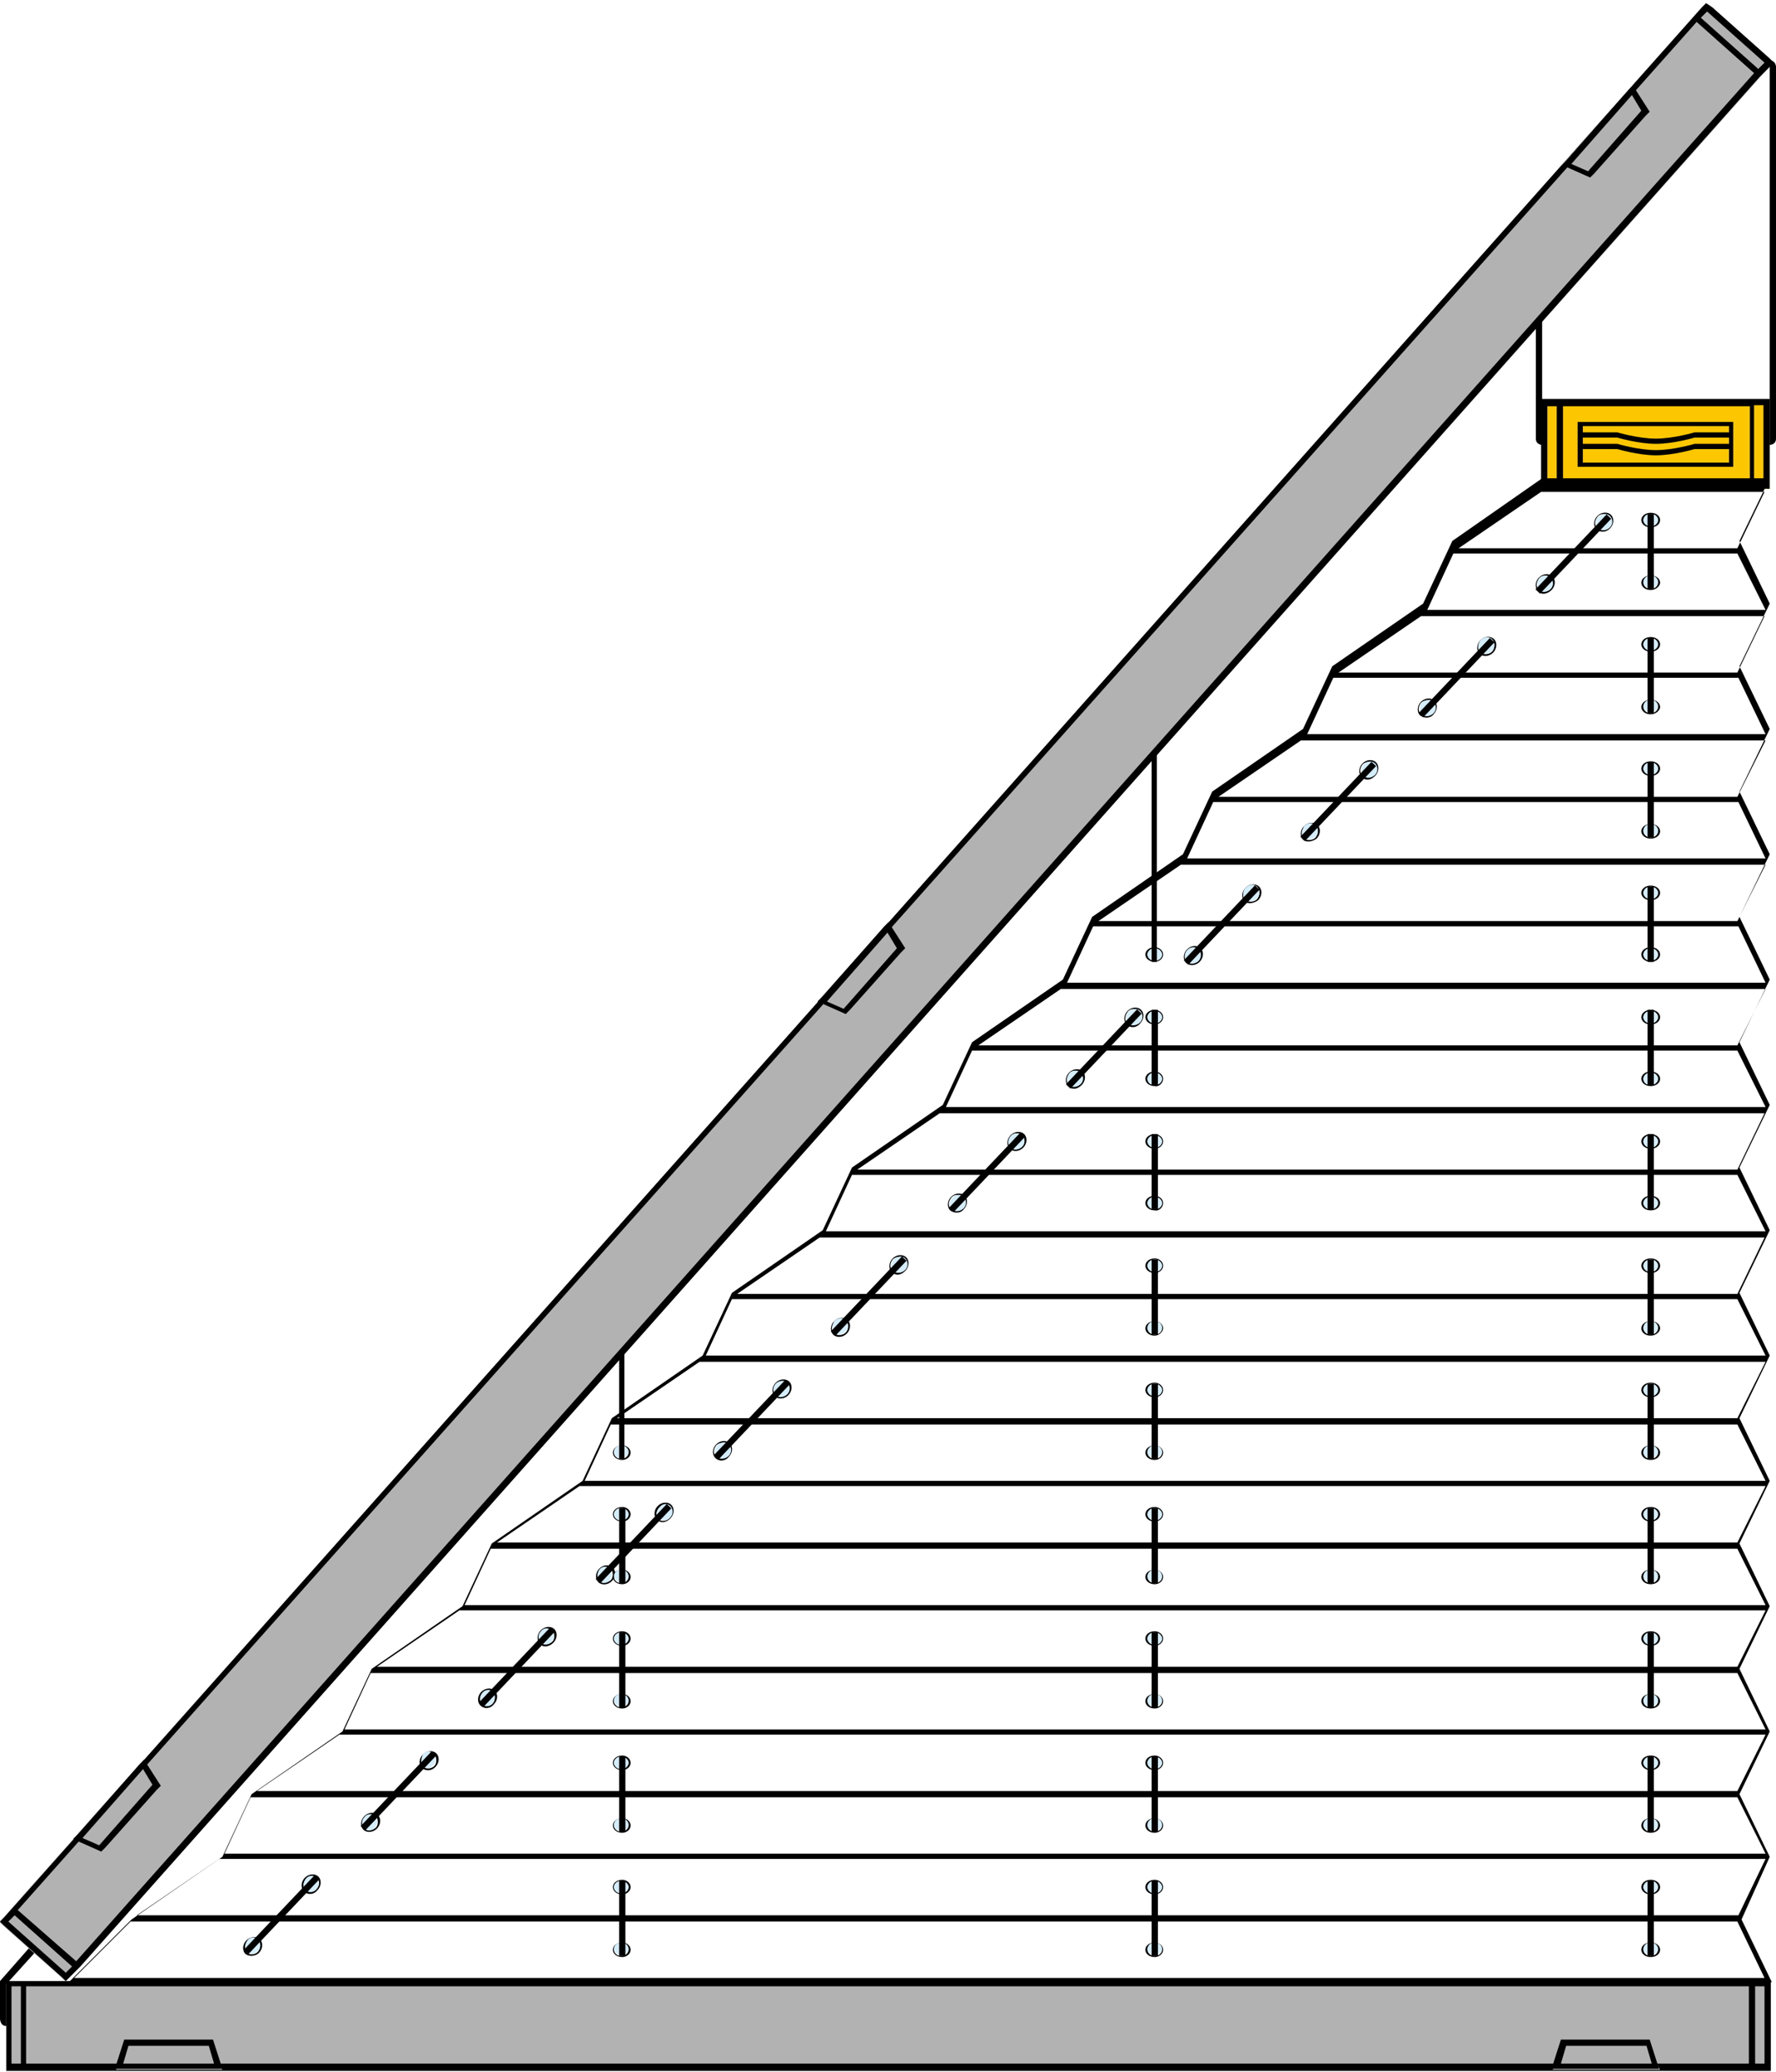 <?xml version="1.0" encoding="utf-8"?>
<!-- Generator: Adobe Illustrator 28.1.0, SVG Export Plug-In . SVG Version: 6.00 Build 0)  -->
<svg version="1.1" id="Ebene_1" xmlns="http://www.w3.org/2000/svg" xmlns:xlink="http://www.w3.org/1999/xlink" x="0px" y="0px"
	 viewBox="0 0 170.1 198.4" style="enable-background:new 0 0 170.1 198.4;" xml:space="preserve">
<style type="text/css">
	.st0{fill:#B2B2B2;}
	.st1{fill:#FDC700;}
	.st2{fill:#D4EDFB;}
</style>
<rect x="0.6" y="189.7" class="st0" width="169" height="8.5"/>
<path d="M1.1,190.2H2v7.4H1.1V190.2z M2.5,190.2h165v7.4H2.5V190.2z M168.1,190.2h0.9v7.4h-0.9V190.2z M168.9,189.7h-0.9h-0.6H2.5H2
	H1.1H0.6v0.6v7.4v0.6h0.6h167.8h0.6v-0.6v-7.4v-0.6H168.9z"/>
<polygon class="st0" points="12.5,195.3 11.1,198.2 21.3,198.2 19.9,195.3 "/>
<path d="M12.3,195.9h7.7l0.5,1.7h-8.7L12.3,195.9z M19.9,195.3h-7.4h-0.6l-0.9,2.8h0.6h9.1h0.6l-0.9-2.8H19.9z"/>
<polygon class="st0" points="150.2,195.3 148.7,198.2 159,198.2 157.5,195.3 "/>
<path d="M150,195.9h7.7l0.5,1.7h-8.7L150,195.9z M157.5,195.3h-7.4h-0.6l-0.9,2.8h0.6h9.1h0.6l-0.9-2.8H157.5z"/>
<rect x="147.7" y="38.3" class="st1" width="21.8" height="8.5"/>
<path d="M168.9,46.2h-0.9v-7.4h0.9V46.2z M148.2,38.9h0.9v7.4h-0.9V38.9z M149.7,38.9h17.9v7.4h-17.9V38.9z M169.5,46.8v-0.6v-7.4
	v-0.6h-0.6h-20.7h-0.6v0.6v7.4v0.6h0.6h0.9h0.6h17.9h0.6h0.9H169.5z"/>
<g>
	<path d="M165.6,40.8v0.6h-3.3c0,0-2,0.6-3.7,0.6c-1.7,0-3.7-0.6-3.7-0.6h-3.3v-0.6H165.6z M162.3,42.5c0,0-2,0.6-3.7,0.6
		c-1.7,0-3.7-0.6-3.7-0.6h-3.3v-0.6h3.3c0,0,2,0.6,3.7,0.6c1.7,0,3.7-0.6,3.7-0.6h3.3v0.6H162.3z M151.6,44.2V43h3.3
		c0,0,2,0.6,3.7,0.6c1.7,0,3.7-0.6,3.7-0.6h3.3v1.3H151.6z M166,40.4h-14.9v4.3H166V40.4z"/>
	<path d="M2.9,186.4L0,189.7v3.6c0,0,0,0.7,0.6,0.7v-0.7v-3.3l2.8-3.1L2.9,186.4z"/>
</g>
<rect x="-38.1" y="90.7" transform="matrix(0.665 -0.747 0.747 0.665 -42.487 95.281)" class="st0" width="245.9" height="8.5"/>
<path d="M0.8,184l0.6-0.6l5.5,4.9l-0.6,0.6L0.8,184z M1.7,182.9L162.5,2.1L168,7L7.3,187.8L1.7,182.9z M162.9,1.7l0.6-0.6L169,6
	l-0.6,0.6L162.9,1.7z M163.4,0.3L163,0.7L0.4,183.6L0,184l0.4,0.4l5.5,4.9l0.4,0.4l0.4-0.4l0.6-0.6l0.4-0.4L168.5,7.4l0.4-0.4
	l0.6-0.6l0.4-0.4l-0.4-0.4l-5.5-4.9L163.4,0.3z"/>
<polygon class="st0" points="7,176.1 10.1,177 15,171.4 13.8,168.5 "/>
<path d="M13.7,169.4l0.9,1.5l-5.1,5.8L7.9,176L13.7,169.4z M13.8,168.5l-0.4,0.4l-6,6.8L7,176.1l2.7,1.2l0.4-0.4l4.9-5.5l0.4-0.4
	L13.8,168.5z"/>
<polygon class="st0" points="149.6,15.8 152.7,16.6 157.6,11.1 156.4,8.2 "/>
<path d="M156.3,9.1l0.9,1.5l-5.1,5.8l-1.6-0.7L156.3,9.1z M156.4,8.2L156,8.6l-6,6.8l-0.4,0.4l2.7,1.2l0.4-0.4l4.9-5.5l0.4-0.4
	L156.4,8.2z"/>
<polygon class="st0" points="78.3,95.9 81.4,96.8 86.3,91.3 85.1,88.3 "/>
<path d="M85,89.3l0.9,1.5l-5.1,5.8l-1.6-0.7L85,89.3z M85.1,88.3l-0.4,0.4l-6,6.8l-0.4,0.4l2.7,1.2l0.4-0.4l4.9-5.5l0.4-0.4
	L85.1,88.3z"/>
<g>
	<path d="M170.1,6.4V42c0,0.6-0.6,0.6-0.6,0.6V42V6.4V5.8C170.1,5.8,170.1,6.4,170.1,6.4"/>
</g>
<path d="M169.1,177.5H21.5l2.5-5.4h142.4L169.1,177.5z M166.4,171.5H24.6l7.9-5.4h136.6L166.4,171.5z M169.1,165.6H33l2.5-5.4h130.9
	L169.1,165.6z M166.4,159.6l-130.3,0l7.9-5.4h125.1L166.4,159.6z M169.1,153.7H44.5l2.5-5.4h119.4L169.1,153.7z M166.4,147.7H47.6
	l7.9-5.4l113.6,0L166.4,147.7z M169.1,141.8H56l2.5-5.4l107.9,0L169.1,141.8z M166.4,135.8H59.1l7.9-5.4l102.1,0L166.4,135.8z
	 M169.1,129.8H67.6l2.5-5.4l96.3,0L169.1,129.8z M166.4,123.9H70.6l7.9-5.4l90.5,0L166.4,123.9z M169.1,117.9l-90,0l2.5-5.4h84.8
	L169.1,117.9z M166.4,112l-84.3,0l7.9-5.4h79L166.4,112z M169.1,106H90.6l2.5-5.4h73.3L169.1,106z M166.4,100.1H93.7l7.9-5.4l67.5,0
	L166.4,100.1z M169.1,94.1h-66.9l2.5-5.4l61.8,0L169.1,94.1z M166.4,88.2h-61.2l7.9-5.4l56,0L166.4,88.2z M169.1,82.2h-55.4l2.5-5.4
	l50.3,0L169.1,82.2z M166.4,76.3h-49.7l7.9-5.4l44.5,0L166.4,76.3z M169.1,70.3l-43.9,0l2.5-5.4h38.8L169.1,70.3z M166.4,64.4
	l-38.2,0l7.9-5.4h32.9L166.4,64.4z M169.1,58.4l-32.4,0l2.5-5.4h27.2L169.1,58.4z M166.4,52.5h-26.7l7.9-5.4h21.4L166.4,52.5z
	 M104.9,88.4l-0.1,0.1l0,0L104.9,88.4z M35.8,159.8l-0.1,0.1L35.8,159.8L35.8,159.8z M169.1,178l-2.6,5.4H13.1l7.9-5.4H169.1z
	 M12.5,184l153.9,0l2.6,5.4H7.1L12.5,184z M169.5,177.8l-2.9-6l2.9-6l-2.9-6l2.9-6l-2.9-6l2.9-6l-2.9-6l2.9-6l-2.9-6l2.9-6l-2.9-6
	l2.9-6l-2.9-6l2.9-6l-2.9-6l2.9-6l-2.9-6l2.9-6l-2.9-6l2.9-6l-2.9-6l2.9-6h-21.8l-8.6,6l-2.8,6l-8.7,6l-2.8,6h0.2h-0.2l-8.7,6
	l-2.8,6l-8.7,6l-2.8,6l-8.7,6h0l-2.8,6l-8.7,6h0l-2.8,6l-8.7,6l-2.8,6l-8.7,6h0l-2.8,6l-8.7,6l-2.8,6l-8.7,6l-2.8,6l-8.7,6l-2.8,6
	h0.2h-0.2l-8.7,6l-6,6h163.1l-2.9-6L169.5,177.8z"/>
<g>
	<path d="M147.1,30.9V42c0,0.6,0.6,0.6,0.6,0.6V42V30.9v-0.6C147.1,30.4,147.1,30.9,147.1,30.9"/>
	<path d="M158.8,91.4c0,0.3-0.3,0.6-0.7,0.6s-0.7-0.3-0.7-0.6c0-0.3,0.3-0.6,0.7-0.6S158.8,91.1,158.8,91.4 M159,91.4
		c0-0.4-0.4-0.7-0.9-0.7s-0.9,0.3-0.9,0.7c0,0.4,0.4,0.7,0.9,0.7S159,91.8,159,91.4"/>
	<path class="st2" d="M158.1,92c0.4,0,0.7-0.3,0.7-0.6s-0.3-0.6-0.7-0.6c-0.4,0-0.7,0.3-0.7,0.6S157.7,92,158.1,92"/>
	<path d="M158.8,85.5c0,0.3-0.3,0.6-0.7,0.6s-0.7-0.3-0.7-0.6c0-0.3,0.3-0.6,0.7-0.6S158.8,85.2,158.8,85.5 M159,85.5
		c0-0.4-0.4-0.7-0.9-0.7s-0.9,0.3-0.9,0.7c0,0.4,0.4,0.7,0.9,0.7S159,85.9,159,85.5"/>
	<path class="st2" d="M158.1,86.1c0.4,0,0.7-0.3,0.7-0.6c0-0.3-0.3-0.6-0.7-0.6c-0.4,0-0.7,0.3-0.7,0.6
		C157.4,85.8,157.7,86.1,158.1,86.1"/>
	<path d="M158.8,97.4c0,0.3-0.3,0.6-0.7,0.6s-0.7-0.3-0.7-0.6s0.3-0.6,0.7-0.6S158.8,97.1,158.8,97.4 M159,97.4
		c0-0.4-0.4-0.7-0.9-0.7s-0.9,0.3-0.9,0.7c0,0.4,0.4,0.7,0.9,0.7S159,97.8,159,97.4"/>
	<path class="st2" d="M158.1,98c0.4,0,0.7-0.3,0.7-0.6c0-0.3-0.3-0.6-0.7-0.6c-0.4,0-0.7,0.3-0.7,0.6C157.4,97.7,157.7,98,158.1,98"
		/>
	<path d="M158.8,109.3c0,0.3-0.3,0.6-0.7,0.6s-0.7-0.3-0.7-0.6s0.3-0.6,0.7-0.6S158.8,109,158.8,109.3 M159,109.3
		c0-0.4-0.4-0.7-0.9-0.7s-0.9,0.3-0.9,0.7s0.4,0.7,0.9,0.7S159,109.7,159,109.3"/>
	<path class="st2" d="M158.1,109.9c0.4,0,0.7-0.3,0.7-0.6s-0.3-0.6-0.7-0.6c-0.4,0-0.7,0.3-0.7,0.6S157.7,109.9,158.1,109.9"/>
	<path d="M158.8,103.3c0,0.3-0.3,0.6-0.7,0.6s-0.7-0.3-0.7-0.6c0-0.3,0.3-0.6,0.7-0.6S158.8,103,158.8,103.3 M159,103.3
		c0-0.4-0.4-0.7-0.9-0.7s-0.9,0.3-0.9,0.7c0,0.4,0.4,0.7,0.9,0.7S159,103.7,159,103.3"/>
	<path class="st2" d="M158.1,103.9c0.4,0,0.7-0.3,0.7-0.6c0-0.3-0.3-0.6-0.7-0.6c-0.4,0-0.7,0.3-0.7,0.6
		C157.4,103.7,157.7,103.9,158.1,103.9"/>
	<path d="M158.8,115.2c0,0.3-0.3,0.6-0.7,0.6s-0.7-0.3-0.7-0.6s0.3-0.6,0.7-0.6S158.8,114.9,158.8,115.2 M159,115.2
		c0-0.4-0.4-0.7-0.9-0.7s-0.9,0.3-0.9,0.7s0.4,0.7,0.9,0.7S159,115.6,159,115.2"/>
	<path class="st2" d="M158.1,115.8c0.4,0,0.7-0.3,0.7-0.6s-0.3-0.6-0.7-0.6c-0.4,0-0.7,0.3-0.7,0.6S157.7,115.8,158.1,115.8"/>
	<path d="M158.8,127.2c0,0.3-0.3,0.6-0.7,0.6s-0.7-0.3-0.7-0.6c0-0.3,0.3-0.6,0.7-0.6S158.8,126.8,158.8,127.2 M159,127.2
		c0-0.4-0.4-0.7-0.9-0.7s-0.9,0.3-0.9,0.7c0,0.4,0.4,0.7,0.9,0.7S159,127.5,159,127.2"/>
	<path class="st2" d="M158.1,127.7c0.4,0,0.7-0.3,0.7-0.6c0-0.3-0.3-0.6-0.7-0.6c-0.4,0-0.7,0.3-0.7,0.6
		C157.4,127.5,157.7,127.7,158.1,127.7"/>
	<path d="M158.8,121.2c0,0.3-0.3,0.6-0.7,0.6s-0.7-0.3-0.7-0.6s0.3-0.6,0.7-0.6S158.8,120.9,158.8,121.2 M159,121.2
		c0-0.4-0.4-0.7-0.9-0.7s-0.9,0.3-0.9,0.7s0.4,0.7,0.9,0.7S159,121.6,159,121.2"/>
	<path class="st2" d="M158.1,121.8c0.4,0,0.7-0.3,0.7-0.6s-0.3-0.6-0.7-0.6c-0.4,0-0.7,0.3-0.7,0.6S157.7,121.8,158.1,121.8"/>
	<path d="M158.8,133.1c0,0.3-0.3,0.6-0.7,0.6s-0.7-0.3-0.7-0.6c0-0.3,0.3-0.6,0.7-0.6S158.8,132.8,158.8,133.1 M159,133.1
		c0-0.4-0.4-0.7-0.9-0.7s-0.9,0.3-0.9,0.7c0,0.4,0.4,0.7,0.9,0.7S159,133.5,159,133.1"/>
	<path class="st2" d="M158.1,133.7c0.4,0,0.7-0.3,0.7-0.6c0-0.3-0.3-0.6-0.7-0.6c-0.4,0-0.7,0.3-0.7,0.6
		C157.4,133.4,157.7,133.7,158.1,133.7"/>
	<path d="M158.8,145c0,0.3-0.3,0.6-0.7,0.6s-0.7-0.3-0.7-0.6c0-0.3,0.3-0.6,0.7-0.6S158.8,144.7,158.8,145 M159,145
		c0-0.4-0.4-0.7-0.9-0.7s-0.9,0.3-0.9,0.7s0.4,0.7,0.9,0.7S159,145.4,159,145"/>
	<path class="st2" d="M158.1,145.6c0.4,0,0.7-0.3,0.7-0.6s-0.3-0.6-0.7-0.6c-0.4,0-0.7,0.3-0.7,0.6S157.7,145.6,158.1,145.6"/>
	<path d="M158.8,139.1c0,0.3-0.3,0.6-0.7,0.6s-0.7-0.3-0.7-0.6c0-0.3,0.3-0.6,0.7-0.6S158.8,138.7,158.8,139.1 M159,139.1
		c0-0.4-0.4-0.7-0.9-0.7s-0.9,0.3-0.9,0.7c0,0.4,0.4,0.7,0.9,0.7S159,139.5,159,139.1"/>
	<path class="st2" d="M158.1,139.6c0.4,0,0.7-0.3,0.7-0.6c0-0.3-0.3-0.6-0.7-0.6c-0.4,0-0.7,0.3-0.7,0.6
		C157.4,139.4,157.7,139.6,158.1,139.6"/>
	<path d="M158.8,151c0,0.3-0.3,0.6-0.7,0.6s-0.7-0.3-0.7-0.6s0.3-0.6,0.7-0.6S158.8,150.7,158.8,151 M159,151c0-0.4-0.4-0.7-0.9-0.7
		s-0.9,0.3-0.9,0.7s0.4,0.7,0.9,0.7S159,151.4,159,151"/>
	<path class="st2" d="M158.1,151.5c0.4,0,0.7-0.3,0.7-0.6s-0.3-0.6-0.7-0.6c-0.4,0-0.7,0.3-0.7,0.6S157.7,151.5,158.1,151.5"/>
	<path d="M158.8,162.9c0,0.3-0.3,0.6-0.7,0.6s-0.7-0.3-0.7-0.6s0.3-0.6,0.7-0.6S158.8,162.6,158.8,162.9 M159,162.9
		c0-0.4-0.4-0.7-0.9-0.7s-0.9,0.3-0.9,0.7s0.4,0.7,0.9,0.7S159,163.3,159,162.9"/>
	<path class="st2" d="M158.1,163.4c0.4,0,0.7-0.3,0.7-0.6c0-0.3-0.3-0.6-0.7-0.6c-0.4,0-0.7,0.3-0.7,0.6
		C157.4,163.2,157.7,163.4,158.1,163.4"/>
	<path d="M158.8,156.9c0,0.3-0.3,0.6-0.7,0.6s-0.7-0.3-0.7-0.6s0.3-0.6,0.7-0.6S158.8,156.6,158.8,156.9 M159,156.9
		c0-0.4-0.4-0.7-0.9-0.7s-0.9,0.3-0.9,0.7s0.4,0.7,0.9,0.7S159,157.3,159,156.9"/>
	<path class="st2" d="M158.1,157.5c0.4,0,0.7-0.3,0.7-0.6s-0.3-0.6-0.7-0.6c-0.4,0-0.7,0.3-0.7,0.6S157.7,157.5,158.1,157.5"/>
	<path d="M158.8,168.8c0,0.3-0.3,0.6-0.7,0.6s-0.7-0.3-0.7-0.6c0-0.3,0.3-0.6,0.7-0.6S158.8,168.5,158.8,168.8 M159,168.8
		c0-0.4-0.4-0.7-0.9-0.7s-0.9,0.3-0.9,0.7c0,0.4,0.4,0.7,0.9,0.7S159,169.2,159,168.8"/>
	<path class="st2" d="M158.1,169.4c0.4,0,0.7-0.3,0.7-0.6c0-0.3-0.3-0.6-0.7-0.6c-0.4,0-0.7,0.3-0.7,0.6
		C157.4,169.1,157.7,169.4,158.1,169.4"/>
	<path d="M158.8,180.7c0,0.3-0.3,0.6-0.7,0.6s-0.7-0.3-0.7-0.6c0-0.3,0.3-0.6,0.7-0.6S158.8,180.4,158.8,180.7 M159,180.7
		c0-0.4-0.4-0.7-0.9-0.7s-0.9,0.3-0.9,0.7c0,0.4,0.4,0.7,0.9,0.7S159,181.1,159,180.7"/>
	<path class="st2" d="M158.1,181.3c0.4,0,0.7-0.3,0.7-0.6c0-0.3-0.3-0.6-0.7-0.6c-0.4,0-0.7,0.3-0.7,0.6
		C157.4,181,157.7,181.3,158.1,181.3"/>
	<path d="M158.8,174.8c0,0.3-0.3,0.6-0.7,0.6s-0.7-0.3-0.7-0.6c0-0.3,0.3-0.6,0.7-0.6S158.8,174.5,158.8,174.8 M159,174.8
		c0-0.4-0.4-0.7-0.9-0.7s-0.9,0.3-0.9,0.7c0,0.4,0.4,0.7,0.9,0.7S159,175.2,159,174.8"/>
	<path class="st2" d="M158.1,175.3c0.4,0,0.7-0.3,0.7-0.6c0-0.3-0.3-0.6-0.7-0.6c-0.4,0-0.7,0.3-0.7,0.6
		C157.4,175.1,157.7,175.3,158.1,175.3"/>
	<path d="M158.8,186.7c0,0.3-0.3,0.6-0.7,0.6s-0.7-0.3-0.7-0.6s0.3-0.6,0.7-0.6S158.8,186.4,158.8,186.7 M159,186.7
		c0-0.4-0.4-0.7-0.9-0.7s-0.9,0.3-0.9,0.7s0.4,0.7,0.9,0.7S159,187.1,159,186.7"/>
	<path class="st2" d="M158.1,187.2c0.4,0,0.7-0.3,0.7-0.6s-0.3-0.6-0.7-0.6c-0.4,0-0.7,0.3-0.7,0.6S157.7,187.2,158.1,187.2"/>
</g>
<rect x="157.8" y="84.9" width="0.6" height="7.2"/>
<rect x="157.8" y="96.7" width="0.6" height="7.2"/>
<rect x="157.8" y="108.6" width="0.6" height="7.2"/>
<rect x="157.8" y="120.6" width="0.6" height="7.2"/>
<rect x="157.8" y="132.5" width="0.6" height="7.2"/>
<rect x="157.8" y="144.4" width="0.6" height="7.2"/>
<rect x="157.8" y="156.3" width="0.6" height="7.2"/>
<rect x="157.8" y="168.2" width="0.6" height="7.2"/>
<rect x="157.8" y="180.1" width="0.6" height="7.2"/>
<g>
	<path d="M158.8,79.6c0,0.3-0.3,0.6-0.7,0.6s-0.7-0.3-0.7-0.6s0.3-0.6,0.7-0.6S158.8,79.2,158.8,79.6 M159,79.6
		c0-0.4-0.4-0.7-0.9-0.7s-0.9,0.3-0.9,0.7c0,0.4,0.4,0.7,0.9,0.7S159,80,159,79.6"/>
	<path class="st2" d="M158.1,80.1c0.4,0,0.7-0.3,0.7-0.6s-0.3-0.6-0.7-0.6c-0.4,0-0.7,0.3-0.7,0.6C157.4,79.9,157.7,80.1,158.1,80.1
		"/>
	<path d="M158.8,73.6c0,0.3-0.3,0.6-0.7,0.6s-0.7-0.3-0.7-0.6s0.3-0.6,0.7-0.6S158.8,73.3,158.8,73.6 M159,73.6
		c0-0.4-0.4-0.7-0.9-0.7s-0.9,0.3-0.9,0.7s0.4,0.7,0.9,0.7S159,74,159,73.6"/>
	<path class="st2" d="M158.1,74.2c0.4,0,0.7-0.3,0.7-0.6s-0.3-0.6-0.7-0.6c-0.4,0-0.7,0.3-0.7,0.6S157.7,74.2,158.1,74.2"/>
</g>
<rect x="157.8" y="73" width="0.6" height="7.2"/>
<g>
	<path d="M158.8,67.7c0,0.3-0.3,0.6-0.7,0.6s-0.7-0.3-0.7-0.6c0-0.3,0.3-0.6,0.7-0.6S158.8,67.3,158.8,67.7 M159,67.7
		c0-0.4-0.4-0.7-0.9-0.7s-0.9,0.3-0.9,0.7c0,0.4,0.4,0.7,0.9,0.7S159,68,159,67.7"/>
	<path class="st2" d="M158.1,68.2c0.4,0,0.7-0.3,0.7-0.6s-0.3-0.6-0.7-0.6c-0.4,0-0.7,0.3-0.7,0.6S157.7,68.2,158.1,68.2"/>
	<path d="M158.8,61.7c0,0.3-0.3,0.6-0.7,0.6s-0.7-0.3-0.7-0.6s0.3-0.6,0.7-0.6S158.8,61.4,158.8,61.7 M159,61.7
		c0-0.4-0.4-0.7-0.9-0.7s-0.9,0.3-0.9,0.7s0.4,0.7,0.9,0.7S159,62.1,159,61.7"/>
	<path class="st2" d="M158.1,62.3c0.4,0,0.7-0.3,0.7-0.6s-0.3-0.6-0.7-0.6c-0.4,0-0.7,0.3-0.7,0.6S157.7,62.3,158.1,62.3"/>
</g>
<rect x="157.8" y="61.1" width="0.6" height="7.2"/>
<g>
	<path d="M158.8,55.8c0,0.3-0.3,0.6-0.7,0.6s-0.7-0.3-0.7-0.6s0.3-0.6,0.7-0.6S158.8,55.4,158.8,55.8 M159,55.8
		c0-0.4-0.4-0.7-0.9-0.7s-0.9,0.3-0.9,0.7s0.4,0.7,0.9,0.7S159,56.1,159,55.8"/>
	<path class="st2" d="M158.1,56.3c0.4,0,0.7-0.3,0.7-0.6s-0.3-0.6-0.7-0.6c-0.4,0-0.7,0.3-0.7,0.6S157.7,56.3,158.1,56.3"/>
	<path d="M158.8,49.8c0,0.3-0.3,0.6-0.7,0.6s-0.7-0.3-0.7-0.6s0.3-0.6,0.7-0.6S158.8,49.5,158.8,49.8 M159,49.8
		c0-0.4-0.4-0.7-0.9-0.7s-0.9,0.3-0.9,0.7s0.4,0.7,0.9,0.7S159,50.2,159,49.8"/>
	<path class="st2" d="M158.1,50.4c0.4,0,0.7-0.3,0.7-0.6s-0.3-0.6-0.7-0.6c-0.4,0-0.7,0.3-0.7,0.6S157.7,50.4,158.1,50.4"/>
</g>
<rect x="157.8" y="49.2" width="0.6" height="7.2"/>
<g>
	<path d="M114.8,92c-0.3,0.3-0.8,0.3-1.1,0.1s-0.3-0.7,0-1.1s0.8-0.3,1.1-0.1C115.1,91.2,115,91.7,114.8,92 M114.9,92.1
		c0.4-0.4,0.4-1,0.1-1.3c-0.3-0.3-0.9-0.3-1.3,0.1c-0.4,0.4-0.4,1-0.1,1.3C113.9,92.5,114.5,92.5,114.9,92.1"/>
	<path class="st2" d="M113.7,92.1c0.3,0.3,0.8,0.2,1.1-0.1s0.3-0.8,0-1.1c-0.3-0.3-0.8-0.2-1.1,0.1S113.4,91.8,113.7,92.1"/>
	<path d="M120.4,86.1c-0.3,0.3-0.8,0.3-1.1,0.1s-0.3-0.7,0-1.1c0.3-0.3,0.8-0.3,1.1-0.1C120.7,85.3,120.7,85.7,120.4,86.1
		 M120.5,86.2c0.4-0.4,0.4-1,0.1-1.3s-0.9-0.3-1.3,0.1s-0.4,1-0.1,1.3C119.5,86.6,120.1,86.5,120.5,86.2"/>
	<path class="st2" d="M119.3,86.1c0.3,0.3,0.8,0.2,1.1-0.1s0.3-0.8,0-1.1c-0.3-0.3-0.8-0.2-1.1,0.1S119,85.9,119.3,86.1"/>
	<path d="M109.1,97.9c-0.3,0.3-0.8,0.3-1.1,0.1s-0.3-0.7,0-1.1s0.8-0.3,1.1-0.1C109.4,97.1,109.4,97.6,109.1,97.9 M109.2,98
		c0.4-0.4,0.4-1,0.1-1.3c-0.3-0.3-0.9-0.3-1.3,0.1c-0.4,0.4-0.4,1-0.1,1.3C108.3,98.5,108.9,98.4,109.2,98"/>
	<path class="st2" d="M108.1,98c0.3,0.3,0.8,0.2,1.1-0.1s0.3-0.8,0-1.1c-0.3-0.3-0.8-0.2-1.1,0.1S107.8,97.7,108.1,98"/>
	<path d="M97.9,109.8c-0.3,0.3-0.8,0.3-1.1,0.1s-0.3-0.7,0-1.1s0.8-0.3,1.1-0.1C98.2,109,98.2,109.5,97.9,109.8 M98,109.9
		c0.4-0.4,0.4-1,0.1-1.3s-0.9-0.3-1.3,0.1c-0.4,0.4-0.4,1-0.1,1.3C97,110.3,97.6,110.3,98,109.9"/>
	<path class="st2" d="M96.8,109.9c0.3,0.3,0.8,0.2,1.1-0.1c0.3-0.3,0.3-0.8,0-1.1c-0.3-0.3-0.8-0.2-1.1,0.1
		C96.5,109.1,96.5,109.6,96.8,109.9"/>
	<path d="M103.5,103.8c-0.3,0.3-0.8,0.3-1.1,0.1s-0.3-0.7,0-1.1s0.8-0.3,1.1-0.1C103.8,103.1,103.8,103.5,103.5,103.8 M103.6,103.9
		c0.4-0.4,0.4-1,0.1-1.3s-0.9-0.3-1.3,0.1c-0.4,0.4-0.4,1-0.1,1.3C102.7,104.4,103.2,104.3,103.6,103.9"/>
	<path class="st2" d="M102.4,103.9c0.3,0.3,0.8,0.2,1.1-0.1c0.3-0.3,0.3-0.8,0-1.1c-0.3-0.3-0.8-0.2-1.1,0.1
		C102.2,103.2,102.2,103.7,102.4,103.9"/>
	<path d="M92.2,115.7c-0.3,0.3-0.8,0.3-1.1,0.1c-0.3-0.3-0.3-0.7,0-1.1s0.8-0.3,1.1-0.1C92.5,114.9,92.5,115.4,92.2,115.7
		 M92.3,115.8c0.4-0.4,0.4-1,0.1-1.3s-0.9-0.3-1.3,0.1c-0.4,0.4-0.4,1-0.1,1.3C91.4,116.2,92,116.2,92.3,115.8"/>
	<path class="st2" d="M91.2,115.8c0.3,0.3,0.8,0.2,1.1-0.1s0.3-0.8,0-1.1c-0.3-0.3-0.8-0.2-1.1,0.1C90.9,115,90.9,115.5,91.2,115.8"
		/>
	<path d="M81,127.6c-0.3,0.3-0.8,0.3-1.1,0.1c-0.3-0.3-0.3-0.7,0-1.1c0.3-0.3,0.8-0.3,1.1-0.1C81.3,126.8,81.3,127.3,81,127.6
		 M81.1,127.7c0.4-0.4,0.4-1,0.1-1.3c-0.3-0.3-0.9-0.3-1.3,0.1c-0.4,0.4-0.4,1-0.1,1.3C80.1,128.1,80.7,128.1,81.1,127.7"/>
	<path class="st2" d="M79.9,127.6c0.3,0.3,0.8,0.2,1.1-0.1c0.3-0.3,0.3-0.8,0-1.1c-0.3-0.3-0.8-0.2-1.1,0.1
		C79.7,126.9,79.7,127.4,79.9,127.6"/>
	<path d="M86.6,121.6c-0.3,0.3-0.8,0.3-1.1,0.1c-0.3-0.3-0.3-0.7,0-1.1c0.3-0.3,0.8-0.3,1.1-0.1C86.9,120.8,86.9,121.3,86.6,121.6
		 M86.7,121.7c0.4-0.4,0.4-1,0.1-1.3s-0.9-0.3-1.3,0.1c-0.4,0.4-0.4,1-0.1,1.3C85.8,122.2,86.3,122.1,86.7,121.7"/>
	<path class="st2" d="M85.6,121.7c0.3,0.3,0.8,0.2,1.1-0.1s0.3-0.8,0-1.1c-0.3-0.3-0.8-0.2-1.1,0.1C85.3,121,85.3,121.4,85.6,121.7"
		/>
	<path d="M75.4,133.5c-0.3,0.3-0.8,0.3-1.1,0.1c-0.3-0.3-0.3-0.7,0-1.1c0.3-0.3,0.8-0.3,1.1-0.1C75.7,132.7,75.7,133.2,75.4,133.5
		 M75.5,133.6c0.4-0.4,0.4-1,0.1-1.3c-0.3-0.3-0.9-0.3-1.3,0.1c-0.4,0.4-0.4,1-0.1,1.3C74.5,134,75.1,134,75.5,133.6"/>
	<path class="st2" d="M74.3,133.6c0.3,0.3,0.8,0.2,1.1-0.1c0.3-0.3,0.3-0.8,0-1.1c-0.3-0.3-0.8-0.2-1.1,0.1
		C74,132.8,74,133.3,74.3,133.6"/>
	<path d="M64.1,145.4c-0.3,0.3-0.8,0.3-1,0.1c-0.3-0.3-0.3-0.7,0-1.1c0.3-0.3,0.8-0.3,1.1-0.1C64.4,144.6,64.4,145,64.1,145.4
		 M64.2,145.4c0.4-0.4,0.4-1,0.1-1.3c-0.3-0.3-0.9-0.3-1.3,0.1c-0.4,0.4-0.4,1-0.1,1.3C63.3,145.9,63.8,145.8,64.2,145.4"/>
	<path class="st2" d="M63.1,145.4c0.3,0.3,0.8,0.2,1.1-0.1c0.3-0.3,0.3-0.8,0-1.1c-0.3-0.3-0.8-0.2-1,0.1
		C62.8,144.7,62.8,145.2,63.1,145.4"/>
	<path d="M69.7,139.4c-0.3,0.3-0.8,0.3-1.1,0.1c-0.3-0.3-0.3-0.7,0-1.1c0.3-0.3,0.8-0.3,1.1-0.1S70,139.1,69.7,139.4 M69.8,139.5
		c0.4-0.4,0.4-1,0.1-1.3c-0.3-0.3-0.9-0.3-1.3,0.1c-0.4,0.4-0.4,1-0.1,1.3C68.9,140,69.5,139.9,69.8,139.5"/>
	<path class="st2" d="M68.7,139.5c0.3,0.3,0.8,0.2,1.1-0.1s0.3-0.8,0-1.1c-0.3-0.3-0.8-0.2-1.1,0.1
		C68.4,138.8,68.4,139.2,68.7,139.5"/>
	<path d="M58.5,151.3c-0.3,0.3-0.8,0.3-1,0.1c-0.3-0.3-0.3-0.7,0-1.1c0.3-0.3,0.8-0.3,1-0.1S58.8,151,58.5,151.3 M58.6,151.4
		c0.4-0.4,0.4-1,0.1-1.3c-0.3-0.3-0.9-0.3-1.3,0.1c-0.4,0.4-0.4,1-0.1,1.3C57.6,151.8,58.2,151.8,58.6,151.4"/>
	<path class="st2" d="M57.4,151.4c0.3,0.3,0.8,0.2,1-0.1s0.3-0.8,0-1.1c-0.3-0.3-0.8-0.2-1,0.1C57.2,150.6,57.1,151.1,57.4,151.4"/>
	<path d="M47.2,163.1c-0.3,0.3-0.8,0.3-1,0.1c-0.3-0.3-0.3-0.7,0-1.1c0.3-0.3,0.8-0.3,1-0.1S47.5,162.8,47.2,163.1 M47.3,163.2
		c0.4-0.4,0.4-1,0.1-1.3c-0.3-0.3-0.9-0.3-1.3,0.1c-0.4,0.4-0.4,1-0.1,1.3C46.4,163.7,47,163.6,47.3,163.2"/>
	<path class="st2" d="M46.2,163.2c0.3,0.3,0.8,0.2,1-0.1s0.3-0.8,0-1.1c-0.3-0.3-0.8-0.2-1,0.1C45.9,162.5,45.9,162.9,46.2,163.2"/>
	<path d="M52.9,157.2c-0.3,0.3-0.8,0.3-1,0.1c-0.3-0.3-0.3-0.7,0-1.1c0.3-0.3,0.8-0.3,1-0.1S53.2,156.9,52.9,157.2 M53,157.3
		c0.4-0.4,0.4-1,0.1-1.3c-0.3-0.3-0.9-0.3-1.3,0.1c-0.4,0.4-0.4,1-0.1,1.3C52,157.8,52.6,157.7,53,157.3"/>
	<path class="st2" d="M51.8,157.3c0.3,0.3,0.8,0.2,1-0.1c0.3-0.3,0.3-0.8,0-1.1c-0.3-0.3-0.8-0.2-1,0.1
		C51.5,156.5,51.5,157,51.8,157.3"/>
	<path d="M41.6,169.1c-0.3,0.3-0.8,0.3-1,0.1c-0.3-0.3-0.3-0.7,0-1.1c0.3-0.3,0.8-0.3,1-0.1S41.9,168.8,41.6,169.1 M41.7,169.2
		c0.4-0.4,0.4-1,0.1-1.3c-0.3-0.3-0.9-0.3-1.3,0.1c-0.4,0.4-0.4,1-0.1,1.3C40.8,169.6,41.3,169.6,41.7,169.2"/>
	<path class="st2" d="M40.5,169.1c0.3,0.3,0.8,0.2,1-0.1c0.3-0.3,0.3-0.8,0-1.1c-0.3-0.3-0.8-0.2-1,0.1
		C40.3,168.4,40.3,168.9,40.5,169.1"/>
	<path d="M30.3,180.9c-0.3,0.3-0.8,0.3-1,0.1c-0.3-0.3-0.3-0.7,0-1.1c0.3-0.3,0.8-0.3,1-0.1C30.7,180.1,30.6,180.6,30.3,180.9
		 M30.4,181c0.4-0.4,0.4-1,0.1-1.3c-0.3-0.3-0.9-0.3-1.3,0.1c-0.4,0.4-0.4,1-0.1,1.3C29.5,181.5,30.1,181.4,30.4,181"/>
	<path class="st2" d="M29.3,181c0.3,0.3,0.8,0.2,1-0.1c0.3-0.3,0.3-0.8,0-1.1c-0.3-0.3-0.8-0.2-1,0.1C29,180.3,29,180.7,29.3,181"/>
	<path d="M36,175c-0.3,0.3-0.8,0.3-1,0.1c-0.3-0.3-0.3-0.7,0-1.1c0.3-0.3,0.8-0.3,1-0.1S36.3,174.7,36,175 M36.1,175.1
		c0.4-0.4,0.4-1,0.1-1.3c-0.3-0.3-0.9-0.3-1.3,0.1c-0.4,0.4-0.4,1-0.1,1.3C35.1,175.5,35.7,175.5,36.1,175.1"/>
	<path class="st2" d="M34.9,175.1c0.3,0.3,0.8,0.2,1-0.1c0.3-0.3,0.3-0.8,0-1.1c-0.3-0.3-0.8-0.2-1,0.1
		C34.6,174.3,34.6,174.8,34.9,175.1"/>
	<path d="M24.7,186.9c-0.3,0.3-0.8,0.3-1,0.1c-0.3-0.3-0.3-0.7,0-1.1c0.3-0.3,0.8-0.3,1-0.1C25,186.1,25,186.5,24.7,186.9 M24.8,187
		c0.4-0.4,0.4-1,0.1-1.3c-0.3-0.3-0.9-0.3-1.3,0.1c-0.4,0.4-0.4,1-0.1,1.3C23.9,187.4,24.5,187.3,24.8,187"/>
	<path class="st2" d="M23.7,186.9c0.3,0.3,0.8,0.2,1-0.1c0.3-0.3,0.3-0.8,0-1.1c-0.3-0.3-0.8-0.2-1,0.1
		C23.4,186.2,23.4,186.7,23.7,186.9"/>
</g>
<rect x="112.1" y="88.3" transform="matrix(0.688 -0.725 0.725 0.688 -27.759 112.476)" width="9.9" height="0.6"/>
<rect x="100.8" y="100.1" transform="matrix(0.688 -0.725 0.725 0.688 -39.831 108.038)" width="9.9" height="0.6"/>
<rect x="89.6" y="112" transform="matrix(0.688 -0.725 0.725 0.688 -51.945 103.551)" width="9.9" height="0.6"/>
<rect x="78.3" y="123.8" transform="matrix(0.688 -0.725 0.725 0.688 -64.053 99.084)" width="9.9" height="0.6"/>
<rect x="67.1" y="135.7" transform="matrix(0.688 -0.725 0.725 0.688 -76.161 94.617)" width="9.9" height="0.6"/>
<rect x="55.8" y="147.5" transform="matrix(0.688 -0.725 0.725 0.688 -88.276 90.171)" width="9.9" height="0.6"/>
<rect x="44.6" y="159.4" transform="matrix(0.688 -0.725 0.725 0.688 -100.386 85.703)" width="9.9" height="0.6"/>
<rect x="33.3" y="171.2" transform="matrix(0.688 -0.725 0.725 0.688 -112.483 81.214)" width="9.9" height="0.6"/>
<rect x="22.1" y="183.1" transform="matrix(0.688 -0.725 0.725 0.688 -124.591 76.746)" width="9.9" height="0.6"/>
<g>
	<path d="M126,80.2c-0.3,0.3-0.8,0.3-1.1,0.1c-0.3-0.3-0.3-0.7,0-1.1c0.3-0.3,0.8-0.3,1.1-0.1C126.3,79.4,126.3,79.8,126,80.2
		 M126.1,80.3c0.4-0.4,0.4-1,0.1-1.3c-0.3-0.3-0.9-0.3-1.3,0.1s-0.4,1-0.1,1.3C125.1,80.7,125.7,80.6,126.1,80.3"/>
	<path class="st2" d="M124.9,80.2c0.3,0.3,0.8,0.2,1.1-0.1s0.3-0.8,0-1.1s-0.8-0.2-1.1,0.1C124.7,79.5,124.6,80,124.9,80.2"/>
	<path d="M131.6,74.2c-0.3,0.3-0.8,0.3-1.1,0.1c-0.3-0.3-0.3-0.7,0-1.1c0.3-0.3,0.8-0.3,1.1-0.1C131.9,73.4,131.9,73.9,131.6,74.2
		 M131.7,74.3c0.4-0.4,0.4-1,0.1-1.3c-0.3-0.3-0.9-0.3-1.3,0.1s-0.4,1-0.1,1.3C130.8,74.8,131.3,74.7,131.7,74.3"/>
	<path class="st2" d="M130.6,74.3c0.3,0.3,0.8,0.2,1.1-0.1s0.3-0.8,0-1.1c-0.3-0.3-0.8-0.2-1.1,0.1C130.3,73.6,130.3,74,130.6,74.3"
		/>
</g>
<rect x="123.3" y="76.4" transform="matrix(0.688 -0.725 0.725 0.688 -15.673 116.953)" width="9.9" height="0.6"/>
<g>
	<path d="M137.2,68.3c-0.3,0.3-0.8,0.3-1.1,0.1c-0.3-0.3-0.3-0.7,0-1.1c0.3-0.3,0.8-0.3,1.1-0.1C137.5,67.5,137.5,68,137.2,68.3
		 M137.3,68.4c0.4-0.4,0.4-1,0.1-1.3c-0.3-0.3-0.9-0.3-1.3,0.1s-0.4,1-0.1,1.3C136.4,68.8,137,68.8,137.3,68.4"/>
	<path class="st2" d="M136.2,68.4c0.3,0.3,0.8,0.2,1.1-0.1s0.3-0.8,0-1.1c-0.3-0.3-0.8-0.2-1.1,0.1
		C135.9,67.6,135.9,68.1,136.2,68.4"/>
	<path d="M142.9,62.4c-0.3,0.3-0.8,0.3-1.1,0.1c-0.3-0.3-0.3-0.7,0-1.1s0.8-0.3,1.1-0.1S143.2,62.1,142.9,62.4 M143,62.5
		c0.4-0.4,0.4-1,0.1-1.3c-0.3-0.3-0.9-0.3-1.3,0.1s-0.4,1-0.1,1.3C142,62.9,142.6,62.9,143,62.5"/>
	<path class="st2" d="M141.8,62.4c0.3,0.3,0.8,0.2,1.1-0.1c0.3-0.3,0.3-0.8,0-1.1c-0.3-0.3-0.8-0.2-1.1,0.1
		C141.5,61.7,141.5,62.2,141.8,62.4"/>
</g>
<rect x="134.6" y="64.6" transform="matrix(0.688 -0.725 0.725 0.688 -3.562 121.417)" width="9.9" height="0.6"/>
<g>
	<path d="M148.5,56.4c-0.3,0.3-0.8,0.3-1.1,0.1c-0.3-0.3-0.3-0.7,0-1.1s0.8-0.3,1.1-0.1C148.8,55.7,148.8,56.1,148.5,56.4
		 M148.6,56.5c0.4-0.4,0.4-1,0.1-1.3c-0.3-0.3-0.9-0.3-1.3,0.1s-0.4,1-0.1,1.3C147.6,57,148.2,56.9,148.6,56.5"/>
	<path class="st2" d="M147.4,56.5c0.3,0.3,0.8,0.2,1.1-0.1c0.3-0.3,0.3-0.8,0-1.1c-0.3-0.3-0.8-0.2-1.1,0.1
		C147.2,55.8,147.2,56.2,147.4,56.5"/>
	<path d="M154.1,50.5c-0.3,0.3-0.8,0.3-1.1,0.1c-0.3-0.3-0.3-0.7,0-1.1s0.8-0.3,1.1-0.1C154.4,49.7,154.4,50.2,154.1,50.5
		 M154.2,50.6c0.4-0.4,0.4-1,0.1-1.3c-0.3-0.3-0.9-0.3-1.3,0.1s-0.4,1-0.1,1.3C153.3,51,153.8,51,154.2,50.6"/>
	<path class="st2" d="M153.1,50.6c0.3,0.3,0.8,0.2,1.1-0.1c0.3-0.3,0.3-0.8,0-1.1c-0.3-0.3-0.8-0.2-1.1,0.1
		C152.8,49.8,152.8,50.3,153.1,50.6"/>
</g>
<rect x="145.8" y="52.7" transform="matrix(0.688 -0.725 0.725 0.688 8.548 125.884)" width="9.9" height="0.6"/>
<g>
	<path d="M60.2,162.9c0,0.3-0.3,0.6-0.7,0.6c-0.4,0-0.7-0.3-0.7-0.6s0.3-0.6,0.7-0.6C59.9,162.3,60.2,162.6,60.2,162.9 M60.4,162.9
		c0-0.4-0.4-0.7-0.8-0.7c-0.5,0-0.9,0.3-0.9,0.7s0.4,0.7,0.9,0.7C60,163.6,60.4,163.3,60.4,162.9"/>
	<path class="st2" d="M59.5,163.4c0.4,0,0.7-0.3,0.7-0.6c0-0.3-0.3-0.6-0.7-0.6s-0.7,0.3-0.7,0.6C58.8,163.2,59.1,163.4,59.5,163.4"
		/>
	<path d="M60.2,156.9c0,0.3-0.3,0.6-0.7,0.6c-0.4,0-0.7-0.3-0.7-0.6s0.3-0.6,0.7-0.6C59.9,156.4,60.2,156.6,60.2,156.9 M60.4,156.9
		c0-0.4-0.4-0.7-0.8-0.7c-0.5,0-0.9,0.3-0.9,0.7s0.4,0.7,0.9,0.7C60,157.6,60.4,157.3,60.4,156.9"/>
	<path class="st2" d="M59.5,157.5c0.4,0,0.7-0.3,0.7-0.6s-0.3-0.6-0.7-0.6s-0.7,0.3-0.7,0.6S59.1,157.5,59.5,157.5"/>
</g>
<rect x="59.3" y="156.3" width="0.6" height="7.2"/>
<g>
	<path d="M60.2,168.8c0,0.3-0.3,0.6-0.7,0.6c-0.4,0-0.7-0.3-0.7-0.6c0-0.3,0.3-0.6,0.7-0.6C59.9,168.3,60.2,168.5,60.2,168.8
		 M60.4,168.8c0-0.4-0.4-0.7-0.8-0.7c-0.5,0-0.9,0.3-0.9,0.7c0,0.4,0.4,0.7,0.9,0.7C60,169.5,60.4,169.2,60.4,168.8"/>
	<path class="st2" d="M59.5,169.4c0.4,0,0.7-0.3,0.7-0.6c0-0.3-0.3-0.6-0.7-0.6s-0.7,0.3-0.7,0.6C58.8,169.1,59.1,169.4,59.5,169.4"
		/>
	<path d="M60.2,174.8c0,0.3-0.3,0.6-0.7,0.6c-0.4,0-0.7-0.3-0.7-0.6c0-0.3,0.3-0.6,0.7-0.6C59.9,174.2,60.2,174.5,60.2,174.8
		 M60.4,174.8c0-0.4-0.4-0.7-0.8-0.7c-0.5,0-0.9,0.3-0.9,0.7c0,0.4,0.4,0.7,0.9,0.7C60,175.5,60.4,175.2,60.4,174.8"/>
	<path class="st2" d="M59.5,175.3c0.4,0,0.7-0.3,0.7-0.6c0-0.3-0.3-0.6-0.7-0.6s-0.7,0.3-0.7,0.6C58.8,175.1,59.1,175.3,59.5,175.3"
		/>
</g>
<rect x="59.3" y="168.2" width="0.6" height="7.2"/>
<g>
	<path d="M60.2,180.7c0,0.3-0.3,0.6-0.7,0.6c-0.4,0-0.7-0.3-0.7-0.6c0-0.3,0.3-0.6,0.7-0.6C59.9,180.2,60.2,180.4,60.2,180.7
		 M60.4,180.7c0-0.4-0.4-0.7-0.8-0.7c-0.5,0-0.9,0.3-0.9,0.7c0,0.4,0.4,0.7,0.9,0.7C60,181.4,60.4,181.1,60.4,180.7"/>
	<path class="st2" d="M59.5,181.3c0.4,0,0.7-0.3,0.7-0.6c0-0.3-0.3-0.6-0.7-0.6s-0.7,0.3-0.7,0.6C58.8,181,59.1,181.3,59.5,181.3"/>
	<path d="M60.2,186.7c0,0.3-0.3,0.6-0.7,0.6c-0.4,0-0.7-0.3-0.7-0.6s0.3-0.6,0.7-0.6C59.9,186.1,60.2,186.4,60.2,186.7 M60.4,186.7
		c0-0.4-0.4-0.7-0.8-0.7c-0.5,0-0.9,0.3-0.9,0.7s0.4,0.7,0.9,0.7C60,187.4,60.4,187.1,60.4,186.7"/>
	<path class="st2" d="M59.5,187.2c0.4,0,0.7-0.3,0.7-0.6s-0.3-0.6-0.7-0.6s-0.7,0.3-0.7,0.6S59.1,187.2,59.5,187.2"/>
</g>
<rect x="59.3" y="180.1" width="0.6" height="7.2"/>
<g>
	<path d="M60.2,151c0,0.3-0.3,0.6-0.7,0.6c-0.4,0-0.7-0.3-0.7-0.6s0.3-0.6,0.7-0.6C59.9,150.4,60.2,150.7,60.2,151 M60.4,151
		c0-0.4-0.4-0.7-0.8-0.7c-0.5,0-0.9,0.3-0.9,0.7s0.4,0.7,0.9,0.7C60,151.7,60.4,151.4,60.4,151"/>
	<path class="st2" d="M59.5,151.5c0.4,0,0.7-0.3,0.7-0.6s-0.3-0.6-0.7-0.6s-0.7,0.3-0.7,0.6S59.1,151.5,59.5,151.5"/>
	<path d="M60.2,145c0,0.3-0.3,0.6-0.7,0.6c-0.4,0-0.7-0.3-0.7-0.6c0-0.3,0.3-0.6,0.7-0.6C59.9,144.4,60.2,144.7,60.2,145 M60.4,145
		c0-0.4-0.4-0.7-0.8-0.7c-0.5,0-0.9,0.3-0.9,0.7s0.4,0.7,0.9,0.7C60,145.7,60.4,145.4,60.4,145"/>
	<path class="st2" d="M59.5,145.6c0.4,0,0.7-0.3,0.7-0.6s-0.3-0.6-0.7-0.6s-0.7,0.3-0.7,0.6S59.1,145.6,59.5,145.6"/>
</g>
<rect x="59.3" y="144.4" width="0.6" height="7.2"/>
<g>
	<path d="M60.2,139.1c0,0.3-0.3,0.6-0.7,0.6c-0.4,0-0.7-0.3-0.7-0.6c0-0.3,0.3-0.6,0.7-0.6C59.9,138.5,60.2,138.7,60.2,139.1
		 M60.4,139.1c0-0.4-0.4-0.7-0.8-0.7c-0.5,0-0.9,0.3-0.9,0.7c0,0.4,0.4,0.7,0.9,0.7C60,139.8,60.4,139.5,60.4,139.1"/>
	<path class="st2" d="M59.5,139.6c0.4,0,0.7-0.3,0.7-0.6c0-0.3-0.3-0.6-0.7-0.6s-0.7,0.3-0.7,0.6C58.8,139.4,59.1,139.6,59.5,139.6"
		/>
</g>
<polygon points="59.3,129.6 59.3,139.7 59.8,139.7 59.8,129 "/>
<g>
	<path d="M111.3,97.4c0,0.3-0.3,0.6-0.7,0.6c-0.4,0-0.7-0.3-0.7-0.6s0.3-0.6,0.7-0.6C110.9,96.8,111.3,97.1,111.3,97.4 M111.4,97.4
		c0-0.4-0.4-0.7-0.8-0.7c-0.5,0-0.9,0.3-0.9,0.7c0,0.4,0.4,0.7,0.9,0.7C111,98.1,111.4,97.8,111.4,97.4"/>
	<path class="st2" d="M110.6,98c0.4,0,0.7-0.3,0.7-0.6c0-0.3-0.3-0.6-0.7-0.6c-0.4,0-0.7,0.3-0.7,0.6C109.9,97.7,110.2,98,110.6,98"
		/>
	<path d="M111.3,103.3c0,0.3-0.3,0.6-0.7,0.6c-0.4,0-0.7-0.3-0.7-0.6c0-0.3,0.3-0.6,0.7-0.6C110.9,102.8,111.3,103,111.3,103.3
		 M111.4,103.3c0-0.4-0.4-0.7-0.8-0.7c-0.5,0-0.9,0.3-0.9,0.7c0,0.4,0.4,0.7,0.9,0.7C111,104.1,111.4,103.7,111.4,103.3"/>
	<path class="st2" d="M110.6,103.9c0.4,0,0.7-0.3,0.7-0.6c0-0.3-0.3-0.6-0.7-0.6c-0.4,0-0.7,0.3-0.7,0.6
		C109.9,103.7,110.2,103.9,110.6,103.9"/>
</g>
<rect x="110.3" y="96.7" width="0.6" height="7.2"/>
<g>
	<path d="M111.3,109.3c0,0.3-0.3,0.6-0.7,0.6c-0.4,0-0.7-0.3-0.7-0.6s0.3-0.6,0.7-0.6C110.9,108.7,111.3,109,111.3,109.3
		 M111.4,109.3c0-0.4-0.4-0.7-0.8-0.7c-0.5,0-0.9,0.3-0.9,0.7s0.4,0.7,0.9,0.7C111,110,111.4,109.7,111.4,109.3"/>
	<path class="st2" d="M110.6,109.9c0.4,0,0.7-0.3,0.7-0.6s-0.3-0.6-0.7-0.6c-0.4,0-0.7,0.3-0.7,0.6S110.2,109.9,110.6,109.9"/>
	<path d="M111.3,115.2c0,0.3-0.3,0.6-0.7,0.6c-0.4,0-0.7-0.3-0.7-0.6s0.3-0.6,0.7-0.6C110.9,114.7,111.3,114.9,111.3,115.2
		 M111.4,115.2c0-0.4-0.4-0.7-0.8-0.7c-0.5,0-0.9,0.3-0.9,0.7s0.4,0.7,0.9,0.7C111,116,111.4,115.6,111.4,115.2"/>
	<path class="st2" d="M110.6,115.8c0.4,0,0.7-0.3,0.7-0.6s-0.3-0.6-0.7-0.6c-0.4,0-0.7,0.3-0.7,0.6S110.2,115.8,110.6,115.8"/>
</g>
<rect x="110.3" y="108.6" width="0.6" height="7.2"/>
<g>
	<path d="M111.3,127.2c0,0.3-0.3,0.6-0.7,0.6c-0.4,0-0.7-0.3-0.7-0.6c0-0.3,0.3-0.6,0.7-0.6C110.9,126.6,111.3,126.8,111.3,127.2
		 M111.4,127.2c0-0.4-0.4-0.7-0.8-0.7c-0.5,0-0.9,0.3-0.9,0.7c0,0.4,0.4,0.7,0.9,0.7C111,127.9,111.4,127.5,111.4,127.2"/>
	<path class="st2" d="M110.6,127.7c0.4,0,0.7-0.3,0.7-0.6c0-0.3-0.3-0.6-0.7-0.6c-0.4,0-0.7,0.3-0.7,0.6
		C109.9,127.5,110.2,127.7,110.6,127.7"/>
	<path d="M111.3,121.2c0,0.3-0.3,0.6-0.7,0.6c-0.4,0-0.7-0.3-0.7-0.6s0.3-0.6,0.7-0.6C110.9,120.6,111.3,120.9,111.3,121.2
		 M111.4,121.2c0-0.4-0.4-0.7-0.8-0.7c-0.5,0-0.9,0.3-0.9,0.7s0.4,0.7,0.9,0.7C111,121.9,111.4,121.6,111.4,121.2"/>
	<path class="st2" d="M110.6,121.8c0.4,0,0.7-0.3,0.7-0.6s-0.3-0.6-0.7-0.6c-0.4,0-0.7,0.3-0.7,0.6S110.2,121.8,110.6,121.8"/>
</g>
<rect x="110.3" y="120.6" width="0.6" height="7.2"/>
<g>
	<path d="M111.3,133.1c0,0.3-0.3,0.6-0.7,0.6c-0.4,0-0.7-0.3-0.7-0.6c0-0.3,0.3-0.6,0.7-0.6C110.9,132.5,111.3,132.8,111.3,133.1
		 M111.4,133.1c0-0.4-0.4-0.7-0.8-0.7c-0.5,0-0.9,0.3-0.9,0.7c0,0.4,0.4,0.7,0.9,0.7C111,133.8,111.4,133.5,111.4,133.1"/>
	<path class="st2" d="M110.6,133.7c0.4,0,0.7-0.3,0.7-0.6c0-0.3-0.3-0.6-0.7-0.6c-0.4,0-0.7,0.3-0.7,0.6
		C109.9,133.4,110.2,133.7,110.6,133.7"/>
	<path d="M111.3,139.1c0,0.3-0.3,0.6-0.7,0.6c-0.4,0-0.7-0.3-0.7-0.6c0-0.3,0.3-0.6,0.7-0.6C110.9,138.5,111.3,138.7,111.3,139.1
		 M111.4,139.1c0-0.4-0.4-0.7-0.8-0.7c-0.5,0-0.9,0.3-0.9,0.7c0,0.4,0.4,0.7,0.9,0.7C111,139.8,111.4,139.5,111.4,139.1"/>
	<path class="st2" d="M110.6,139.6c0.4,0,0.7-0.3,0.7-0.6c0-0.3-0.3-0.6-0.7-0.6c-0.4,0-0.7,0.3-0.7,0.6
		C109.9,139.4,110.2,139.6,110.6,139.6"/>
</g>
<rect x="110.3" y="132.5" width="0.6" height="7.2"/>
<g>
	<path d="M111.3,145c0,0.3-0.3,0.6-0.7,0.6c-0.4,0-0.7-0.3-0.7-0.6c0-0.3,0.3-0.6,0.7-0.6C110.9,144.4,111.3,144.7,111.3,145
		 M111.4,145c0-0.4-0.4-0.7-0.8-0.7c-0.5,0-0.9,0.3-0.9,0.7s0.4,0.7,0.9,0.7C111,145.7,111.4,145.4,111.4,145"/>
	<path class="st2" d="M110.6,145.6c0.4,0,0.7-0.3,0.7-0.6s-0.3-0.6-0.7-0.6c-0.4,0-0.7,0.3-0.7,0.6S110.2,145.6,110.6,145.6"/>
	<path d="M111.3,151c0,0.3-0.3,0.6-0.7,0.6c-0.4,0-0.7-0.3-0.7-0.6s0.3-0.6,0.7-0.6C110.9,150.4,111.3,150.7,111.3,151 M111.4,151
		c0-0.4-0.4-0.7-0.8-0.7c-0.5,0-0.9,0.3-0.9,0.7s0.4,0.7,0.9,0.7C111,151.7,111.4,151.4,111.4,151"/>
	<path class="st2" d="M110.6,151.5c0.4,0,0.7-0.3,0.7-0.6s-0.3-0.6-0.7-0.6c-0.4,0-0.7,0.3-0.7,0.6S110.2,151.5,110.6,151.5"/>
</g>
<rect x="110.3" y="144.4" width="0.6" height="7.2"/>
<g>
	<path d="M111.3,162.9c0,0.3-0.3,0.6-0.7,0.6c-0.4,0-0.7-0.3-0.7-0.6s0.3-0.6,0.7-0.6C110.9,162.3,111.3,162.6,111.3,162.9
		 M111.4,162.9c0-0.4-0.4-0.7-0.8-0.7c-0.5,0-0.9,0.3-0.9,0.7s0.4,0.7,0.9,0.7C111,163.6,111.4,163.3,111.4,162.9"/>
	<path class="st2" d="M110.6,163.4c0.4,0,0.7-0.3,0.7-0.6c0-0.3-0.3-0.6-0.7-0.6c-0.4,0-0.7,0.3-0.7,0.6
		C109.9,163.2,110.2,163.4,110.6,163.4"/>
	<path d="M111.3,156.9c0,0.3-0.3,0.6-0.7,0.6c-0.4,0-0.7-0.3-0.7-0.6s0.3-0.6,0.7-0.6C110.9,156.4,111.3,156.6,111.3,156.9
		 M111.4,156.9c0-0.4-0.4-0.7-0.8-0.7c-0.5,0-0.9,0.3-0.9,0.7s0.4,0.7,0.9,0.7C111,157.6,111.4,157.3,111.4,156.9"/>
	<path class="st2" d="M110.6,157.5c0.4,0,0.7-0.3,0.7-0.6s-0.3-0.6-0.7-0.6c-0.4,0-0.7,0.3-0.7,0.6S110.2,157.5,110.6,157.5"/>
</g>
<rect x="110.3" y="156.3" width="0.6" height="7.2"/>
<g>
	<path d="M111.3,168.8c0,0.3-0.3,0.6-0.7,0.6c-0.4,0-0.7-0.3-0.7-0.6c0-0.3,0.3-0.6,0.7-0.6C110.9,168.3,111.3,168.5,111.3,168.8
		 M111.4,168.8c0-0.4-0.4-0.7-0.8-0.7c-0.5,0-0.9,0.3-0.9,0.7c0,0.4,0.4,0.7,0.9,0.7C111,169.5,111.4,169.2,111.4,168.8"/>
	<path class="st2" d="M110.6,169.4c0.4,0,0.7-0.3,0.7-0.6c0-0.3-0.3-0.6-0.7-0.6c-0.4,0-0.7,0.3-0.7,0.6
		C109.9,169.1,110.2,169.4,110.6,169.4"/>
	<path d="M111.3,174.8c0,0.3-0.3,0.6-0.7,0.6c-0.4,0-0.7-0.3-0.7-0.6c0-0.3,0.3-0.6,0.7-0.6C110.9,174.2,111.3,174.5,111.3,174.8
		 M111.4,174.8c0-0.4-0.4-0.7-0.8-0.7c-0.5,0-0.9,0.3-0.9,0.7c0,0.4,0.4,0.7,0.9,0.7C111,175.5,111.4,175.2,111.4,174.8"/>
	<path class="st2" d="M110.6,175.3c0.4,0,0.7-0.3,0.7-0.6c0-0.3-0.3-0.6-0.7-0.6c-0.4,0-0.7,0.3-0.7,0.6
		C109.9,175.1,110.2,175.3,110.6,175.3"/>
</g>
<rect x="110.3" y="168.2" width="0.6" height="7.2"/>
<g>
	<path d="M111.3,180.7c0,0.3-0.3,0.6-0.7,0.6c-0.4,0-0.7-0.3-0.7-0.6c0-0.3,0.3-0.6,0.7-0.6C110.9,180.2,111.3,180.4,111.3,180.7
		 M111.4,180.7c0-0.4-0.4-0.7-0.8-0.7c-0.5,0-0.9,0.3-0.9,0.7c0,0.4,0.4,0.7,0.9,0.7C111,181.4,111.4,181.1,111.4,180.7"/>
	<path class="st2" d="M110.6,181.3c0.4,0,0.7-0.3,0.7-0.6c0-0.3-0.3-0.6-0.7-0.6c-0.4,0-0.7,0.3-0.7,0.6
		C109.9,181,110.2,181.3,110.6,181.3"/>
	<path d="M111.3,186.7c0,0.3-0.3,0.6-0.7,0.6c-0.4,0-0.7-0.3-0.7-0.6s0.3-0.6,0.7-0.6C110.9,186.1,111.3,186.4,111.3,186.7
		 M111.4,186.7c0-0.4-0.4-0.7-0.8-0.7c-0.5,0-0.9,0.3-0.9,0.7s0.4,0.7,0.9,0.7C111,187.4,111.4,187.1,111.4,186.7"/>
	<path class="st2" d="M110.6,187.2c0.4,0,0.7-0.3,0.7-0.6s-0.3-0.6-0.7-0.6c-0.4,0-0.7,0.3-0.7,0.6S110.2,187.2,110.6,187.2"/>
</g>
<rect x="110.3" y="180.1" width="0.6" height="7.2"/>
<g>
	<path d="M111.3,91.4c0,0.3-0.3,0.6-0.7,0.6c-0.4,0-0.7-0.3-0.7-0.6c0-0.3,0.3-0.6,0.7-0.6C110.9,90.9,111.3,91.1,111.3,91.4
		 M111.4,91.4c0-0.4-0.4-0.7-0.8-0.7c-0.5,0-0.9,0.3-0.9,0.7c0,0.4,0.4,0.7,0.9,0.7C111,92.1,111.4,91.8,111.4,91.4"/>
	<path class="st2" d="M110.6,92c0.4,0,0.7-0.3,0.7-0.6s-0.3-0.6-0.7-0.6c-0.4,0-0.7,0.3-0.7,0.6S110.2,92,110.6,92"/>
</g>
<polygon points="110.3,72.2 110.3,92.1 110.8,92.1 110.8,71.6 "/>
</svg>
